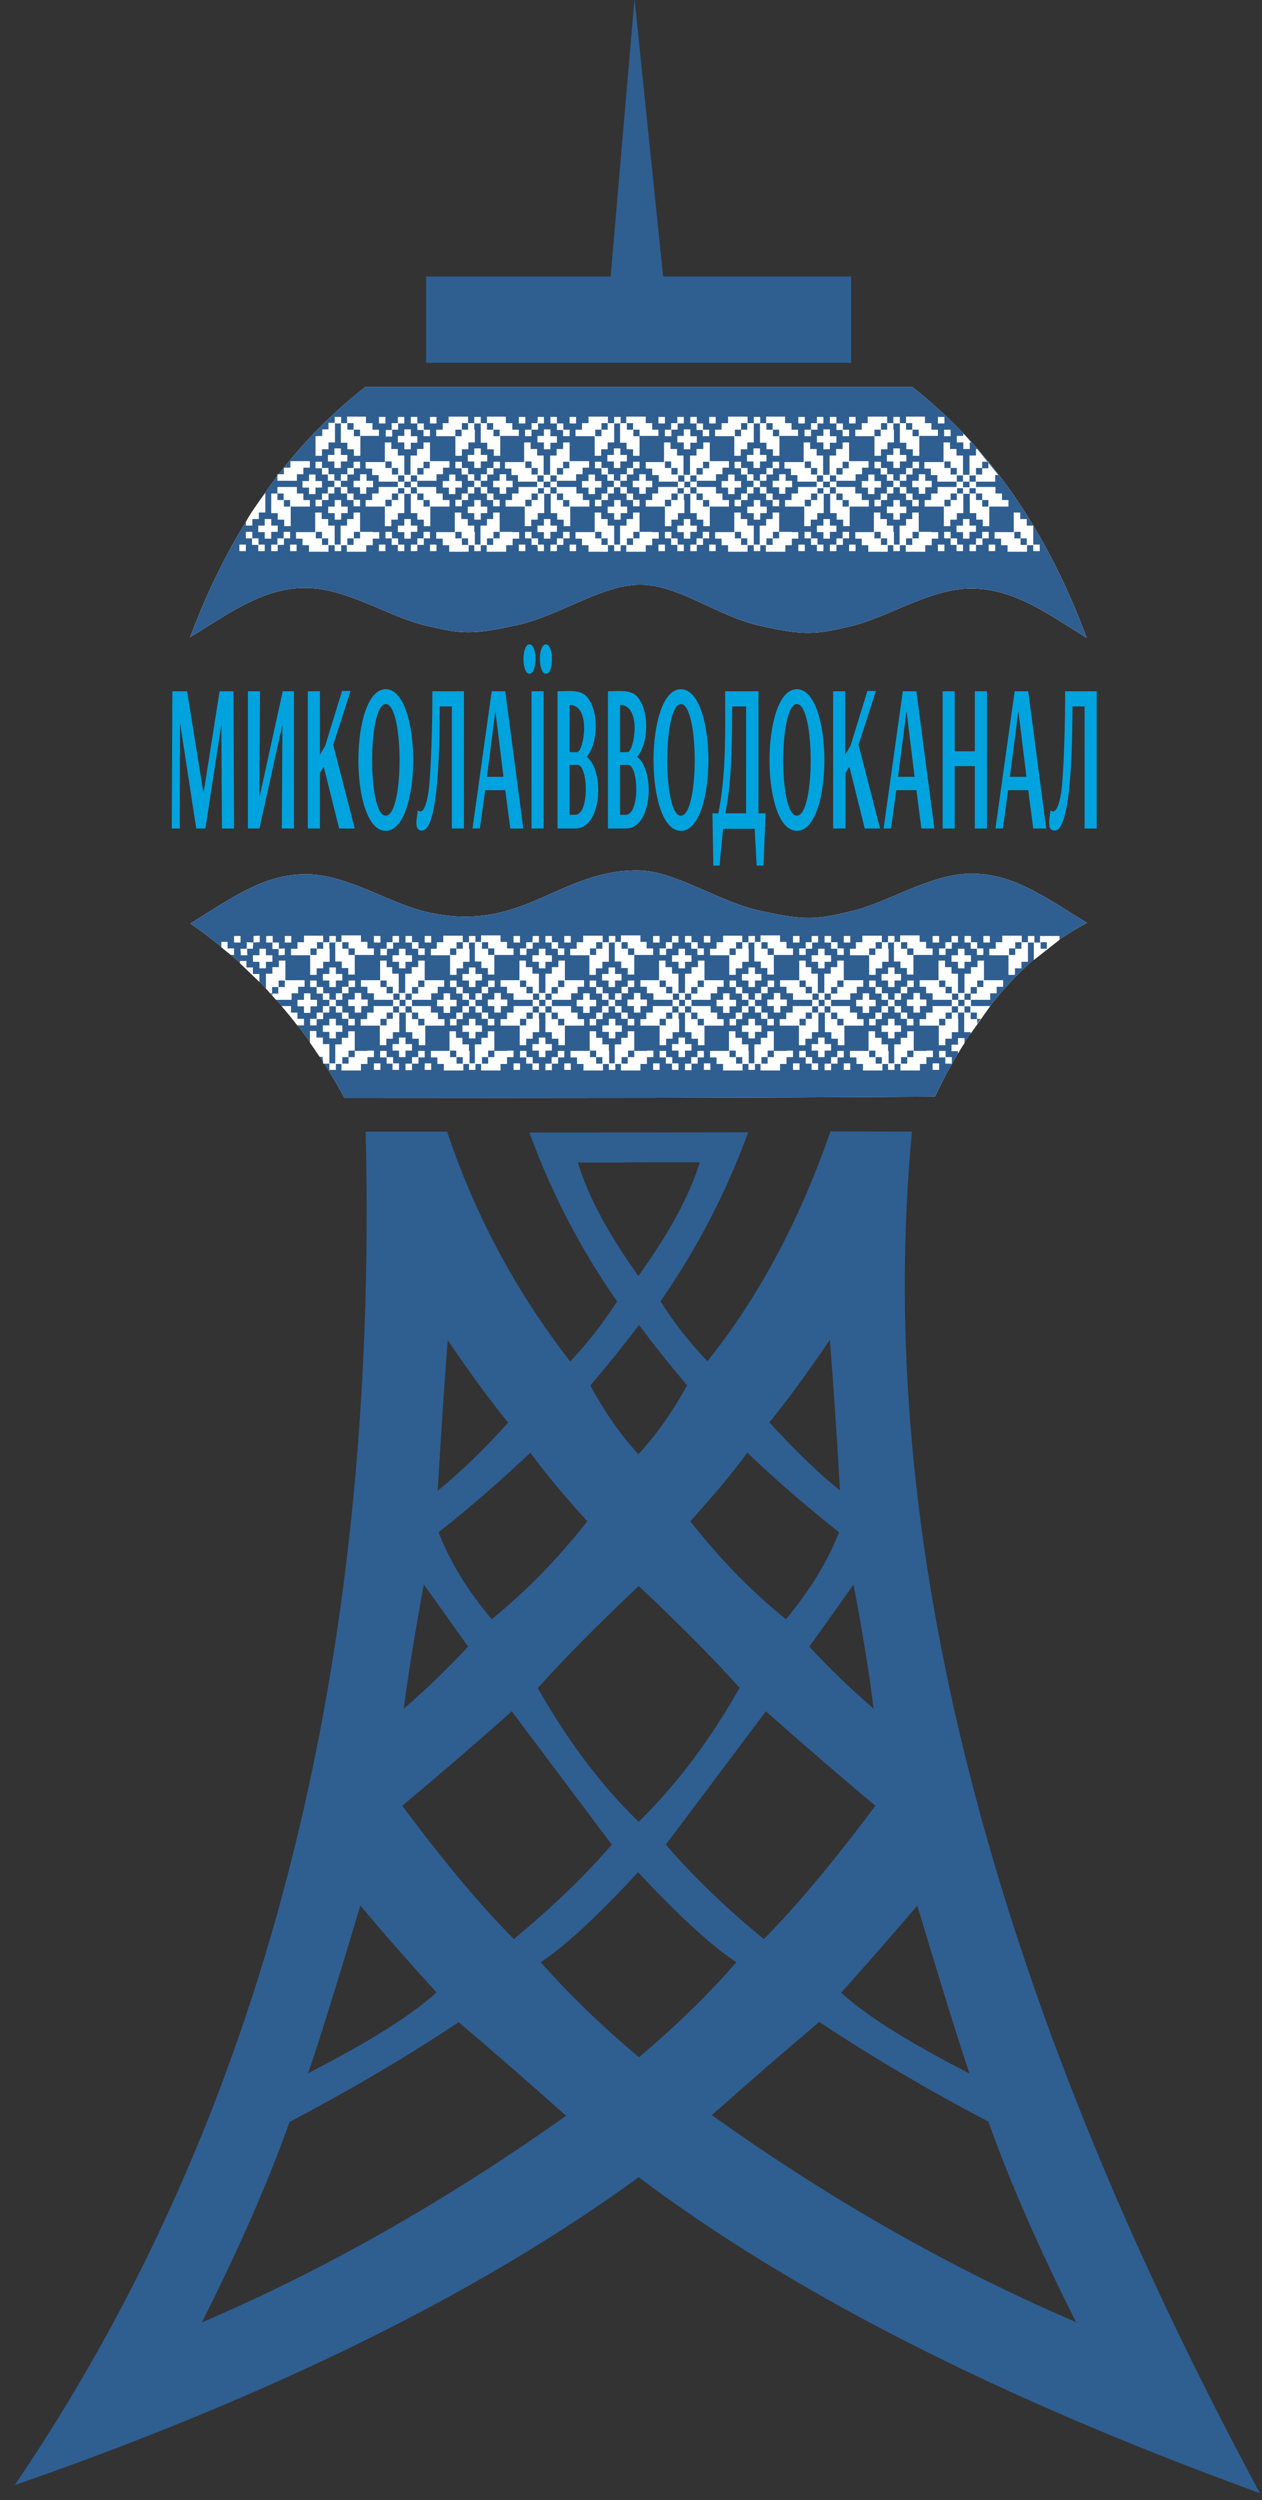 <svg width="51" height="101" viewBox="0 0 51 101" fill="none" xmlns="http://www.w3.org/2000/svg">
<rect x="0" y="0" width="51" height="101" fill="#333333" stroke="none"/>
<g clip-path="url(#clip0)">
<path d="M25.869 23.622C27.432 23.622 28.994 24.905 30.748 25.289C32.501 25.673 32.93 25.649 34.421 25.289C35.912 24.929 37.641 23.753 39.299 23.777C40.993 23.801 42.281 24.761 43.915 25.769C42.305 21.426 39.967 18.067 36.866 15.632H14.766C11.653 18.055 9.303 21.414 7.681 25.745C9.327 24.737 10.603 23.777 12.297 23.753C13.955 23.73 15.672 24.905 17.175 25.265C18.666 25.625 19.083 25.649 20.848 25.265C22.602 24.893 24.307 23.622 25.869 23.622Z" fill="white"/>
<path d="M25.738 35.162C22.506 35.174 21.063 37.766 17.187 36.83C15.708 36.482 13.967 35.294 12.309 35.318C10.615 35.342 9.327 36.302 7.693 37.31C10.329 39.133 12.392 41.52 13.919 44.352C22.661 44.364 30.616 44.352 37.784 44.304C39.394 40.933 41.434 38.593 43.927 37.286C42.281 36.278 41.005 35.318 39.311 35.294C37.653 35.27 35.936 36.446 34.433 36.806C32.942 37.166 32.525 37.19 30.759 36.806C29.006 36.434 27.289 35.162 25.738 35.162Z" fill="white"/>
<path d="M36.854 45.719L33.562 45.707C32.298 49.342 30.64 52.438 28.589 54.993C27.873 54.249 27.241 53.445 26.692 52.569C28.171 50.446 29.352 48.167 30.235 45.743L21.397 45.755C22.279 48.191 23.46 50.458 24.939 52.581C24.378 53.445 23.746 54.261 23.043 55.005C20.86 52.198 19.202 49.102 18.069 45.719H14.777C15.302 67.313 10.687 85.536 0.596 100.4C10.973 96.789 19.381 92.65 25.81 87.96C32.023 92.638 40.384 96.897 50.916 100.724C39.991 80.438 35.303 62.095 36.854 45.719ZM37.069 76.983C37.999 80.09 38.703 82.357 39.18 83.773C36.913 82.597 35.208 81.59 33.991 80.51C35.327 79.01 36.353 77.835 37.069 76.983ZM30.867 78.338C29.316 77.067 28.004 75.795 26.907 74.523L30.95 69.137C32.513 70.516 33.991 71.8 35.375 72.952C33.681 75.219 32.178 77.019 30.867 78.338ZM25.81 73.6C24.307 72.148 22.959 70.349 21.731 68.201C22.816 66.99 24.176 65.622 25.81 64.074C27.444 65.61 28.815 66.99 29.889 68.189C28.672 70.337 27.312 72.136 25.81 73.6ZM35.303 69.029C34.373 68.225 33.502 67.385 32.703 66.522C33.347 65.634 33.944 64.794 34.492 64.014C34.886 66.078 35.148 67.745 35.303 69.029ZM33.538 54.129C33.681 55.989 33.824 58.016 33.944 60.211C33.061 59.504 32.119 58.592 31.093 57.464C31.845 56.54 32.656 55.425 33.538 54.129ZM30.199 58.688C31.463 59.888 32.703 60.955 33.908 61.903C33.443 63.091 32.727 64.254 31.761 65.418C30.378 64.302 29.09 62.983 27.897 61.459C28.815 60.439 29.59 59.528 30.199 58.688ZM23.353 46.967C24.355 46.967 25.356 46.967 26.358 46.955H28.279C27.873 48.299 27.038 49.822 25.798 51.55C24.569 49.834 23.758 48.311 23.353 46.967ZM25.822 53.529C26.358 54.249 27.002 55.065 27.766 55.965C27.169 57.056 26.513 57.98 25.81 58.736V58.76L25.798 58.748C25.094 57.992 24.45 57.068 23.854 55.977C24.629 55.065 25.285 54.249 25.822 53.529ZM23.734 61.459C22.542 62.983 21.254 64.29 19.87 65.418C18.904 64.266 18.177 63.091 17.723 61.903C18.928 60.955 20.168 59.888 21.433 58.688C22.041 59.528 22.816 60.451 23.734 61.459ZM18.093 54.141C18.964 55.437 19.787 56.552 20.538 57.476C19.512 58.604 18.57 59.516 17.688 60.223C17.819 58.028 17.95 56.001 18.093 54.141ZM17.127 64.014C17.688 64.794 18.284 65.634 18.916 66.522C18.117 67.385 17.258 68.225 16.316 69.029C16.483 67.757 16.745 66.09 17.127 64.014ZM20.681 69.137L24.724 74.523C23.627 75.795 22.303 77.067 20.765 78.338C19.453 77.019 17.95 75.231 16.256 72.952C17.64 71.8 19.119 70.528 20.681 69.137ZM14.563 76.983C15.278 77.847 16.304 79.022 17.64 80.498C16.423 81.578 14.718 82.585 12.452 83.761C12.929 82.357 13.632 80.102 14.563 76.983ZM8.158 93.826C9.673 90.815 10.854 88.116 11.7 85.728C14.205 84.409 16.483 83.065 18.534 81.697C19.787 82.753 21.23 84.013 22.876 85.476C18.045 88.907 13.143 91.691 8.158 93.826ZM25.822 83.113C24.295 81.829 22.983 80.558 21.85 79.274C22.78 78.674 24.092 77.463 25.786 75.639C27.491 77.463 28.815 78.662 29.757 79.274C28.66 80.546 27.336 81.829 25.822 83.113ZM33.109 81.685C35.16 83.053 37.438 84.397 39.943 85.716C40.79 88.104 41.97 90.803 43.485 93.814C38.5 91.679 33.586 88.895 28.767 85.452C30.401 84.001 31.857 82.741 33.109 81.685Z" fill="#2F5E91"/>
<path d="M25.738 35.162C22.506 35.174 21.063 37.766 17.187 36.83C15.708 36.482 13.967 35.294 12.309 35.318C10.615 35.342 9.327 36.302 7.693 37.31C10.329 39.133 12.392 41.52 13.919 44.352C22.661 44.364 30.616 44.352 37.784 44.304C39.394 40.933 41.434 38.593 43.927 37.286C42.281 36.278 41.005 35.318 39.311 35.294C37.653 35.27 35.936 36.446 34.433 36.806C32.942 37.166 32.525 37.19 30.759 36.806C29.006 36.434 27.289 35.162 25.738 35.162Z" fill="#2F5E91"/>
<path d="M25.869 23.622C27.432 23.622 28.994 24.905 30.748 25.289C32.501 25.673 32.93 25.649 34.421 25.289C35.912 24.929 37.641 23.753 39.299 23.777C40.993 23.801 42.281 24.761 43.915 25.769C42.305 21.426 39.967 18.067 36.866 15.632H14.766C11.653 18.055 9.303 21.414 7.681 25.745C9.327 24.737 10.603 23.777 12.297 23.753C13.955 23.73 15.672 24.905 17.175 25.265C18.666 25.625 19.083 25.649 20.848 25.265C22.602 24.893 24.307 23.622 25.869 23.622Z" fill="#2F5E91"/>
<path d="M24.677 11.169H17.222V14.66H34.397V11.169H26.799L25.642 -0.048L24.677 11.169Z" fill="#2F5E91"/>
<path d="M42.626 33.555C42.257 33.555 42.447 32.991 42.447 32.739C42.829 33.039 42.925 31.647 42.925 31.647C42.984 30.891 43.044 29.644 43.044 27.928H44.32V33.471H43.831V28.54H43.342C43.33 29.032 43.378 33.555 42.626 33.555ZM40.813 31.383H41.481L41.159 28.768H41.148L40.813 31.383ZM40.229 33.471L41.004 27.928H41.553L42.281 33.471H41.756L41.553 31.923H40.742L40.527 33.471H40.229ZM38.094 33.471V27.928H38.583V30.352H39.394V27.928H39.883V33.471H39.394V30.951H38.583V33.471H38.094ZM36.293 31.383H36.961L36.639 28.768H36.627L36.293 31.383ZM35.709 33.471L36.484 27.928H37.033L37.76 33.471H37.236L37.033 31.923H36.222L36.007 33.471H35.709ZM33.669 33.471V27.928H34.158V30.495L34.373 30.124L35.053 27.916H35.399L34.695 30.088L35.566 33.471H34.946L34.325 30.975L34.17 31.227V33.471H33.669ZM32.202 32.955C32.954 32.955 32.942 28.444 32.202 28.444C31.475 28.456 31.463 32.955 32.202 32.955ZM32.202 33.567C30.724 33.567 30.735 27.844 32.202 27.844C33.681 27.844 33.693 33.567 32.202 33.567ZM30.151 32.859V28.54H29.59C29.578 29.968 29.59 31.443 29.316 32.859H30.151ZM28.791 32.859H29.03C29.352 31.263 29.304 29.548 29.304 27.928H30.652V32.859H30.938L30.855 34.97H30.58L30.497 33.483H29.221L29.078 34.97H28.827L28.791 32.859ZM27.515 32.955C28.267 32.955 28.255 28.444 27.515 28.444C26.788 28.456 26.776 32.955 27.515 32.955ZM27.515 33.567C26.036 33.567 26.048 27.844 27.515 27.844C28.994 27.844 29.006 33.567 27.515 33.567ZM25.285 32.919C25.869 32.919 25.81 30.903 25.38 30.903H25.058V32.919H25.285ZM25.356 30.387C25.631 30.387 25.953 28.48 25.058 28.48V30.387H25.356ZM24.569 27.928C24.939 27.928 25.476 27.844 25.738 28.132C26.251 28.684 26.227 30.004 25.75 30.579C26.478 31.131 26.37 33.471 25.297 33.471H24.569V27.928ZM23.245 32.919C23.83 32.919 23.77 30.903 23.341 30.903H23.019V32.919H23.245ZM23.317 30.387C23.591 30.387 23.913 28.48 23.019 28.48V30.387H23.317ZM22.53 27.928C22.899 27.928 23.436 27.844 23.699 28.132C24.212 28.684 24.188 30.004 23.711 30.579C24.438 31.131 24.331 33.471 23.257 33.471H22.53V27.928ZM22.065 27.22C21.743 27.22 21.731 26.033 22.065 26.033C22.387 26.045 22.387 27.22 22.065 27.22ZM21.397 27.22C21.075 27.22 21.075 26.033 21.397 26.033C21.731 26.045 21.719 27.22 21.397 27.22ZM21.48 33.471V27.928H21.969V33.471H21.48ZM19.679 31.383H20.347L20.025 28.768H20.013L19.679 31.383ZM19.095 33.471L19.87 27.928H20.419L21.146 33.471H20.622L20.419 31.923H19.608L19.393 33.471H19.095ZM17.055 33.555C16.686 33.555 16.877 32.991 16.877 32.739C17.258 33.039 17.354 31.647 17.354 31.647C17.413 30.891 17.473 29.644 17.473 27.928H18.749V33.471H18.26V28.54H17.771C17.759 29.032 17.819 33.555 17.055 33.555ZM15.588 32.955C16.34 32.955 16.328 28.444 15.588 28.444C14.861 28.456 14.849 32.955 15.588 32.955ZM15.588 33.567C14.11 33.567 14.121 27.844 15.588 27.844C17.067 27.844 17.067 33.567 15.588 33.567ZM12.44 33.471V27.928H12.929V30.495L13.143 30.124L13.823 27.916H14.169L13.466 30.088L14.336 33.471H13.704L13.084 30.975L12.929 31.227V33.471H12.44ZM10.019 33.471V27.928H10.508L10.484 32.163H10.496L11.426 27.928H11.879V33.471H11.39L11.414 29.272L10.484 33.471H10.019ZM6.942 33.471L6.965 27.928H7.562L8.218 32.019H8.23L8.874 27.928H9.434L9.458 33.471H8.969L8.945 29.272L8.301 33.471H7.931L7.287 29.272H7.275L7.264 33.471H6.942Z" fill="#00A3DE"/>
<path d="M11.211 22.014H11.474V21.75H11.211V22.014ZM10.186 21.75V22.014H10.448V21.75H10.186ZM11.724 21.486H11.462V21.75H11.724V21.486ZM9.935 21.486V21.75H10.197V21.486H9.935ZM10.961 21.75V21.486H11.223V21.234H10.961V20.97H10.698V21.234H10.436V21.498H10.698V21.762H10.961V21.75ZM11.724 22.266H11.986V22.002H11.724V22.266ZM9.673 22.266H9.935V22.002H9.673V22.266ZM13.525 22.266H13.787V22.002H13.525V22.266ZM13.263 22.014H13.012V21.75H13.263V22.014ZM13.012 21.75H12.762V21.486H13.012V21.75ZM13.525 21.486V21.234H13.263V20.97H13V20.706H12.738V20.97V21.234V21.498H12.487H12.225H11.963V21.762H12.225V22.026H12.487V22.29H12.75H13.012H13.275V22.026H13.525V21.762V21.486ZM14.551 21.75H14.3V21.486H14.551V21.75ZM14.288 22.014H14.038V21.75H14.288V22.014ZM15.064 21.486H14.801H14.551V21.234V20.97V20.706H14.288V20.97H14.026V21.234H13.764V21.498V21.762V22.026H14.014V22.29H14.277H14.539H14.801V22.026H15.064V21.762H15.326V21.498H15.064V21.486ZM10.448 22.266H10.698V22.026V22.002H10.436V22.266H10.448ZM10.961 22.026V22.266H11.223V22.002H10.961V22.026ZM16.865 22.014H17.127V21.75H16.865V22.014ZM15.827 21.75V22.014H16.089V21.75H15.827ZM17.377 21.486H17.115V21.75H17.377V21.486ZM15.576 21.486V21.75H15.839V21.486H15.576ZM16.602 21.75V21.486H16.865V21.234H16.602V20.97H16.34V21.234H16.077V21.498H16.34V21.762H16.602V21.75ZM17.377 22.266H17.64V22.002H17.377V22.266ZM15.314 22.266H15.576V22.002H15.314V22.266ZM19.166 22.266H19.429V22.002H19.166V22.266ZM18.916 22.014H18.666V21.75H18.916V22.014ZM18.654 21.75H18.403V21.486H18.654V21.75ZM19.166 21.486V21.234H18.904V20.97H18.642V20.706H18.379V20.97V21.234V21.498H18.129H17.89H17.628V21.762H17.89V22.026H18.153V22.29H18.415H18.677H18.94V22.026H19.19V21.762V21.486H19.166ZM20.192 21.75H19.942V21.486H20.192V21.75ZM19.942 22.014H19.679V21.75H19.93V22.014H19.942ZM20.705 21.486H20.443H20.192V21.234V20.97V20.706H19.93V20.97H19.679V21.234H19.417V21.498V21.762V22.026H19.667V22.29H19.93H20.192H20.454V22.026H20.717V21.762H20.979V21.498H20.705V21.486ZM16.089 22.266H16.34V22.026V22.002H16.077V22.266H16.089ZM16.602 22.026V22.266H16.865V22.002H16.602V22.026ZM22.506 22.014H22.768V21.75H22.506V22.014ZM21.48 21.75V22.014H21.743V21.75H21.48ZM23.019 21.486H22.756V21.75H23.019V21.486ZM21.218 21.486V21.75H21.48V21.486H21.218ZM22.244 21.75V21.486H22.506V21.234H22.244V20.97H21.981V21.234H21.719V21.498H21.981V21.762H22.244V21.75ZM23.019 22.266H23.281V22.002H23.019V22.266ZM20.967 22.266H21.23V22.002H20.967V22.266ZM24.82 22.266H25.082V22.002H24.82V22.266ZM24.557 22.014H24.307V21.75H24.557V22.014ZM24.307 21.75H24.056V21.486H24.307V21.75ZM24.82 21.486V21.234H24.557V20.97H24.295V20.706H24.032V20.97V21.234V21.498H23.782H23.52H23.257V21.762H23.52V22.026H23.782V22.29H24.044H24.307H24.569V22.026H24.82V21.762V21.486ZM25.845 21.75H25.595V21.486H25.845V21.75ZM25.583 22.014H25.333V21.75H25.583V22.014ZM26.358 21.486H26.096H25.845V21.234V20.97V20.706H25.583V20.97H25.321V21.234H25.058V21.498V21.762V22.026H25.309V22.29H25.571H25.834H26.096V22.026H26.358V21.762H26.621V21.498H26.358V21.486ZM21.731 22.266H21.981V22.026V22.002H21.719L21.731 22.266ZM22.244 22.026V22.266H22.506V22.002H22.244V22.026ZM28.147 22.014H28.41V21.75H28.147V22.014ZM27.122 21.75V22.014H27.384V21.75H27.122ZM28.66 21.486H28.398V21.75H28.66V21.486ZM26.871 21.486V21.75H27.134V21.486H26.871ZM27.897 21.75V21.486H28.159V21.234H27.897V20.97H27.634V21.234H27.372V21.498H27.634V21.762H27.897V21.75ZM28.66 22.266H28.922V22.002H28.66V22.266ZM26.609 22.266H26.871V22.002H26.609V22.266ZM30.461 22.266H30.724V22.002H30.461V22.266ZM30.199 22.014H29.948V21.75H30.199V22.014ZM29.948 21.75H29.698V21.486H29.948V21.75ZM30.461 21.486V21.234H30.199V20.97H29.936V20.706H29.674V20.97V21.234V21.498H29.423H29.161H28.899V21.762H29.161V22.026H29.423V22.29H29.686H29.948H30.211V22.026H30.461V21.762V21.486ZM31.487 21.75H31.236V21.486H31.487V21.75ZM31.224 22.014H30.974V21.75H31.224V22.014ZM32 21.486H31.737H31.487V21.234V20.97V20.706H31.224V20.97H30.962V21.234H30.7V21.498V21.762V22.026H30.95V22.29H31.212H31.475H31.737V22.026H32V21.762H32.262V21.498H32V21.486ZM27.384 22.266H27.634V22.026V22.002H27.372V22.266H27.384ZM27.897 22.026V22.266H28.159V22.002H27.897V22.026ZM33.801 22.014H34.063V21.75H33.801V22.014ZM32.775 21.75V22.014H33.037V21.75H32.775ZM34.313 21.486H34.051V21.75H34.313V21.486ZM32.513 21.486V21.75H32.775V21.486H32.513ZM33.538 21.75V21.486H33.801V21.234H33.538V20.97H33.276V21.234H33.013V21.498H33.276V21.762H33.538V21.75ZM34.313 22.266H34.576V22.002H34.313V22.266ZM32.262 22.266H32.524V22.002H32.262V22.266ZM36.102 22.266H36.365V22.002H36.102V22.266ZM35.852 22.014H35.602V21.75H35.852V22.014ZM35.59 21.75H35.339V21.486H35.59V21.75ZM36.102 21.486V21.234H35.84V20.97H35.578V20.706H35.315V20.97V21.234V21.498H35.065H34.826H34.564V21.762H34.826V22.026H35.089V22.29H35.351H35.613H35.876V22.026H36.126V21.762V21.486H36.102ZM37.128 21.75H36.878V21.486H37.128V21.75ZM36.878 22.014H36.615V21.75H36.866V22.014H36.878ZM37.641 21.486H37.379H37.128V21.234V20.97V20.706H36.866V20.97H36.615V21.234H36.353V21.498V21.762V22.026H36.603V22.29H36.866H37.128H37.391V22.026H37.653V21.762H37.915V21.498H37.641V21.486ZM33.025 22.266H33.276V22.026V22.002H33.013V22.266H33.025ZM33.538 22.026V22.266H33.801V22.002H33.538V22.026ZM39.442 22.014H39.704V21.75H39.442V22.014ZM38.416 21.75V22.014H38.679V21.75H38.416ZM39.955 21.486H39.692V21.75H39.955V21.486ZM38.154 21.486V21.75H38.416V21.486H38.154ZM39.179 21.75V21.486H39.442V21.234H39.179V20.97H38.917V21.234H38.655V21.498H38.917V21.762H39.179V21.75ZM39.955 22.266H40.217V22.002H39.955V22.266ZM37.903 22.266H38.166V22.002H37.903V22.266ZM41.756 22.266H42.018V22.002H41.756V22.266ZM41.493 22.014H41.243V21.75H41.493V22.014ZM41.243 21.75H40.992V21.486H41.243V21.75ZM41.756 21.486V21.234H41.493V20.97H41.231V20.706H40.968V20.97V21.234V21.498H40.718H40.456H40.193V21.762H40.456V22.026H40.718V22.29H40.98H41.243H41.505V22.026H41.756V21.762V21.486ZM38.667 22.266H38.917V22.026V22.002H38.655V22.266H38.667ZM39.179 22.026V22.266H39.442V22.002H39.179V22.026ZM9.935 21.09V21.234H10.197V20.97H10.46V20.706H10.722V20.442V20.178V19.914C10.4 20.358 10.138 20.706 9.935 21.09ZM11.211 19.938H11.462V20.202H11.211V19.938ZM11.474 20.202H11.724V20.466H11.474V20.202ZM11.211 19.938H10.961V20.202V20.466V20.73H11.223V20.994H11.486V21.258H11.748V20.994V20.73V20.466H11.998H12.261H12.523V20.202H12.261V19.938H11.998V19.674H11.736H11.474H11.211V19.938ZM11.211 19.423H11.474H11.736H11.998V19.159H12.261V18.895H12.523V18.631H12.261H11.998H11.736V18.895H11.474V19.159H11.211V19.423ZM14.288 20.202H14.026V19.938H14.288V20.202ZM13.012 20.202V19.938H13.275V20.202H13.012ZM14.551 20.454H14.288V20.19H14.551V20.454ZM12.75 20.454V20.19H13.012V20.454H12.75ZM13.525 20.202H13.787V20.466H14.05V20.73H13.787V20.994H13.525V20.73H13.263V20.466H13.525V20.202ZM13.775 18.907H13.513V18.643H13.251V18.379H13.513V18.115H13.775V18.379H14.038V18.643H13.775V18.907ZM14.801 19.686V19.95H14.551V19.686H14.288V19.423H14.551V19.159H14.813V19.423H15.076V19.686H14.801ZM12.75 19.171V19.435H13.012V19.698H12.75V19.962H12.487V19.698H12.225V19.435H12.487V19.171H12.75ZM13.012 18.907H13.275V19.171H13.012V18.907ZM13.775 19.423V19.674H14.038V19.938H13.775V19.686H13.513V19.938H13.251V19.674H13.513V19.423H13.251V19.159H13.513V19.411L13.775 19.423V19.159H14.038V19.423H13.775ZM14.038 19.171V18.907H14.3V19.171H14.038ZM12.75 18.655H13.012V18.919H12.75V18.655ZM14.288 18.655H14.551V18.919H14.288V18.655ZM16.602 19.686V19.95H16.34V19.686H16.602ZM16.089 20.202H15.839V19.938H16.089V20.202ZM15.827 20.454H15.576V20.19H15.827V20.454ZM16.34 20.202V19.938H16.089V19.674H15.827H15.565H15.302V19.938H15.04V20.202H14.777V20.466H15.04H15.302H15.553V20.73V20.994V21.258H15.815V20.994H16.077V20.73H16.34V20.466V20.202ZM16.865 19.938H17.115V20.202H16.865V19.938ZM17.115 20.202H17.366V20.466H17.115V20.202ZM16.853 19.938H16.602V20.202V20.466V20.73H16.865V20.994H17.127V21.258H17.389V20.994V20.73V20.466H17.64H17.902H18.165V20.202H17.89V19.938H17.628V19.674H17.366H17.103H16.841L16.853 19.938ZM16.865 18.907H17.115V19.171H16.865V18.907ZM17.115 18.655H17.366V18.919H17.115V18.655ZM16.089 19.171H15.839V18.907H16.089V19.171ZM15.827 18.907H15.576V18.643H15.827V18.907ZM16.602 19.423V19.686H16.865V19.423H17.115H17.377H17.64V19.159H17.902V18.895H18.165V18.631H17.89H17.628H17.377V18.367V18.103V17.875H17.115V18.139H16.853V18.403H16.59V18.667V18.931V19.183H16.34V18.931V18.667V18.403H16.077V18.139H15.815V17.875H15.553V18.139V18.403V18.667H15.302H15.04H14.777V18.931H15.04V19.195H15.302V19.459H15.565H15.827H16.077V19.723H16.34V19.459H16.089V19.207H16.34V19.459H16.602V19.207H16.853V19.459H16.602V19.423ZM19.942 20.202H19.679V19.938H19.942V20.202ZM18.654 20.202V19.938H18.916V20.202H18.654ZM20.192 20.454H19.93V20.19H20.192V20.454ZM18.403 20.454V20.19H18.666V20.454H18.403ZM19.166 20.202H19.429V20.466H19.691V20.73H19.429V20.994H19.166V20.73H18.904V20.466H19.166V20.202ZM19.429 18.907H19.166V18.643H18.904V18.379H19.166V18.115H19.429V18.379H19.691V18.643H19.429V18.907ZM20.454 19.686V19.95H20.192V19.686H19.93V19.423H20.192V19.159H20.454V19.423H20.717V19.686H20.454ZM18.403 19.171V19.435H18.666V19.698H18.403V19.962H18.141V19.698H17.89V19.435H18.153V19.171H18.403ZM18.654 18.907H18.916V19.171H18.654V18.907ZM19.429 19.423V19.674H19.691V19.938H19.429V19.686H19.166V19.938H18.904V19.674H19.166V19.423H18.904V19.159H19.166V19.411L19.429 19.423V19.159H19.691V19.423H19.429ZM19.679 19.171V18.907H19.942V19.171H19.679ZM18.403 18.655H18.666V18.919H18.403V18.655ZM19.942 18.655H20.204V18.919H19.942V18.655ZM22.244 19.686V19.95H21.981V19.686H22.244ZM21.731 20.202H21.48V19.938H21.731V20.202ZM21.48 20.454H21.23V20.19H21.48V20.454ZM21.993 20.202V19.938H21.743V19.674H21.48H21.218H20.955V19.938H20.693V20.202H20.431V20.466H20.693H20.955H21.206V20.73V20.994V21.258H21.468V20.994H21.731V20.73H21.993V20.466V20.202ZM22.506 19.938H22.756V20.202H22.506V19.938ZM22.756 20.202H23.007V20.466H22.756V20.202ZM22.506 19.938H22.256V20.202V20.466V20.73H22.518V20.994H22.78V21.258H23.043V20.994V20.73V20.466H23.293H23.555H23.818V20.202H23.555V19.938H23.293V19.674H23.019H22.756H22.494V19.938H22.506ZM22.506 18.907H22.756V19.171H22.506V18.907ZM22.756 18.655H23.007V18.919H22.756V18.655ZM21.731 19.171H21.48V18.907H21.731V19.171ZM21.48 18.907H21.23V18.643H21.48V18.907ZM22.244 19.423V19.686H22.506V19.423H22.756H23.019H23.281V19.159H23.544V18.895H23.806V18.631H23.544H23.281H23.019V18.367V18.103V17.875H22.756V18.139H22.494V18.403H22.232V18.667V18.931V19.183H21.969V18.931V18.667V18.403H21.707V18.139H21.444V17.875H21.182V18.139V18.403V18.667H20.932H20.669H20.407V18.931H20.669V19.195H20.932V19.459H21.194H21.456H21.707V19.723H21.969V19.459H21.719V19.207H21.969V19.459H22.244V19.207H22.494V19.459H22.244V19.423ZM25.583 20.202H25.321V19.938H25.583V20.202ZM24.307 20.202V19.938H24.569V20.202H24.307ZM25.845 20.454H25.583V20.19H25.845V20.454ZM24.044 20.454V20.19H24.307V20.454H24.044ZM24.82 20.202H25.082V20.466H25.345V20.73H25.082V20.994H24.82V20.73H24.557V20.466H24.82V20.202ZM25.07 18.907H24.808V18.643H24.545V18.379H24.808V18.115H25.07V18.379H25.333V18.643H25.07V18.907ZM26.096 19.686V19.95H25.834V19.686H25.571V19.423H25.834V19.159H26.096V19.423H26.358V19.686H26.096ZM24.044 19.171V19.435H24.307V19.698H24.044V19.962H23.782V19.698H23.52V19.435H23.782V19.171H24.044ZM24.307 18.907H24.569V19.171H24.307V18.907ZM25.07 19.423V19.674H25.333V19.938H25.07V19.686H24.808V19.938H24.545V19.674H24.808V19.423H24.545V19.159H24.808V19.411L25.07 19.423V19.159H25.333V19.423H25.07ZM25.333 19.171V18.907H25.595V19.171H25.333ZM24.044 18.655H24.307V18.919H24.044V18.655ZM25.583 18.655H25.845V18.919H25.583V18.655ZM27.897 19.686V19.95H27.634V19.686H27.897ZM27.384 20.202H27.134V19.938H27.384V20.202ZM27.122 20.454H26.871V20.19H27.122V20.454ZM27.634 20.202V19.938H27.384V19.674H27.122H26.859H26.597V19.938H26.358V20.202H26.096V20.466H26.358H26.621H26.871V20.73V20.994V21.258H27.134V20.994H27.396V20.73H27.658V20.466V20.202H27.634ZM28.147 19.938H28.398V20.202H28.147V19.938ZM28.41 20.202H28.66V20.466H28.41V20.202ZM28.147 19.938H27.897V20.202V20.466V20.73H28.159V20.994H28.422V21.258H28.684V20.994V20.73V20.466H28.934H29.197H29.459V20.202H29.197V19.938H28.934V19.674H28.672H28.41H28.147V19.938ZM28.147 18.907H28.398V19.171H28.147V18.907ZM28.41 18.655H28.66V18.919H28.41V18.655ZM27.384 19.171H27.134V18.907H27.384V19.171ZM27.122 18.907H26.871V18.643H27.122V18.907ZM27.897 19.423V19.686H28.159V19.423H28.41H28.672H28.934V19.159H29.197V18.895H29.459V18.631H29.197H28.934H28.684V18.367V18.103V17.875H28.422V18.139H28.147V18.403H27.885V18.667V18.931V19.183H27.622V18.931V18.667V18.403H27.36V18.139H27.098V17.875H26.835V18.139V18.403V18.667H26.585H26.358H26.096V18.931H26.358V19.195H26.621V19.459H26.883H27.145H27.396V19.723H27.658V19.459H27.408V19.207H27.658V19.459H27.897V19.207H28.147V19.459H27.897V19.423ZM31.224 20.202H30.962V19.938H31.224V20.202ZM29.948 20.202V19.938H30.211V20.202H29.948ZM31.487 20.454H31.224V20.19H31.487V20.454ZM29.686 20.454V20.19H29.948V20.454H29.686ZM30.461 20.202H30.724V20.466H30.986V20.73H30.724V20.994H30.461V20.73H30.199V20.466H30.461V20.202ZM30.712 18.907H30.449V18.643H30.187V18.379H30.449V18.115H30.712V18.379H30.974V18.643H30.712V18.907ZM31.737 19.686V19.95H31.487V19.686H31.224V19.423H31.487V19.159H31.749V19.423H32.011V19.686H31.737ZM29.686 19.171V19.435H29.948V19.698H29.686V19.962H29.423V19.698H29.161V19.435H29.423V19.171H29.686ZM29.948 18.907H30.211V19.171H29.948V18.907ZM30.712 19.423V19.674H30.974V19.938H30.712V19.686H30.449V19.938H30.187V19.674H30.449V19.423H30.187V19.159H30.449V19.411L30.712 19.423V19.159H30.974V19.423H30.712ZM30.974 19.171V18.907H31.236V19.171H30.974ZM29.686 18.655H29.948V18.919H29.686V18.655ZM31.224 18.655H31.487V18.919H31.224V18.655ZM33.538 19.686V19.95H33.276V19.686H33.538ZM33.025 20.202H32.775V19.938H33.025V20.202ZM32.775 20.454H32.524V20.19H32.775V20.454ZM33.288 20.202V19.938H33.037V19.674H32.775H32.513H32.25V19.938H31.988V20.202H31.725V20.466H31.988H32.25H32.501V20.73V20.994V21.258H32.763V20.994H33.025V20.73H33.288V20.466V20.202ZM33.801 19.938H34.051V20.202H33.801V19.938ZM34.051 20.202H34.301V20.466H34.051V20.202ZM33.801 19.938H33.55V20.202V20.466V20.73H33.812V20.994H34.075V21.258H34.337V20.994V20.73V20.466H34.588H34.85H35.112V20.202H34.826V19.938H34.564V19.674H34.301H34.039H33.777V19.938H33.801ZM33.801 18.907H34.051V19.171H33.801V18.907ZM34.051 18.655H34.301V18.919H34.051V18.655ZM33.025 19.171H32.775V18.907H33.025V19.171ZM32.775 18.907H32.524V18.643H32.775V18.907ZM33.538 19.423V19.686H33.801V19.423H34.051H34.313H34.576V19.159H34.838V18.895H35.101V18.631H34.826H34.564H34.313V18.367V18.103V17.875H34.051V18.139H33.789V18.403H33.526V18.667V18.931V19.183H33.264V18.931V18.667V18.403H33.002V18.139H32.739V17.875H32.477V18.139V18.403V18.667H32.226H31.964H31.701V18.931H31.964V19.195H32.226V19.459H32.489H32.751H33.002V19.723H33.264V19.459H33.013V19.207H33.264V19.459H33.538V19.207H33.789V19.459H33.538V19.423ZM36.878 20.202H36.615V19.938H36.878V20.202ZM35.59 20.202V19.938H35.852V20.202H35.59ZM37.128 20.454H36.866V20.19H37.128V20.454ZM35.339 20.454V20.19H35.602V20.454H35.339ZM36.102 20.202H36.365V20.466H36.627V20.73H36.365V20.994H36.102V20.73H35.84V20.466H36.102V20.202ZM36.365 18.907H36.102V18.643H35.84V18.379H36.102V18.115H36.365V18.379H36.627V18.643H36.365V18.907ZM37.391 19.686V19.95H37.128V19.686H36.866V19.423H37.128V19.159H37.391V19.423H37.653V19.686H37.391ZM35.339 19.171V19.435H35.602V19.698H35.339V19.962H35.077V19.698H34.826V19.435H35.089V19.171H35.339ZM35.59 18.907H35.852V19.171H35.59V18.907ZM36.365 19.423V19.674H36.627V19.938H36.365V19.686H36.102V19.938H35.84V19.674H36.102V19.423H35.84V19.159H36.102V19.411L36.365 19.423V19.159H36.627V19.423H36.365ZM36.615 19.171V18.907H36.878V19.171H36.615ZM35.339 18.655H35.602V18.919H35.339V18.655ZM36.878 18.655H37.14V18.919H36.878V18.655ZM39.179 19.686V19.95H38.917V19.686H39.179ZM38.667 20.202H38.416V19.938H38.667V20.202ZM38.416 20.454H38.166V20.19H38.416V20.454ZM38.929 20.202V19.938H38.679V19.674H38.416H38.154H37.891V19.938H37.629V20.202H37.367V20.466H37.629H37.891H38.142V20.73V20.994V21.258H38.404V20.994H38.667V20.73H38.929V20.466V20.202ZM39.442 19.938H39.692V20.202H39.442V19.938ZM39.692 20.202H39.943V20.466H39.692V20.202ZM39.442 19.938H39.191V20.202V20.466V20.73H39.454V20.994H39.716V21.258H39.979V20.994V20.73V20.466H40.229H40.492H40.754V20.202H40.492V19.938H40.229V19.674H39.955H39.692H39.43V19.938H39.442ZM39.442 18.907H39.692V19.171H39.442V18.907ZM39.692 18.655H39.943V18.919H39.692V18.655ZM38.667 19.171H38.416V18.907H38.667V19.171ZM38.416 18.907H38.166V18.643H38.416V18.907ZM39.49 18.139H39.442V18.403H39.179V18.667V18.931V19.183H38.917V18.931V18.667V18.403H38.655V18.139H38.392V17.875H38.13V18.139V18.403V18.667H37.88H37.617H37.355V18.931H37.617V19.195H37.88V19.459H38.142H38.404H38.655V19.723H38.917V19.459H38.667V19.207H38.917V19.459H39.179V19.207H39.43V19.459H39.179V19.723H39.442V19.459H39.692H39.955H40.217V19.195H40.348L39.49 18.139ZM13.525 16.843H13.787V17.107H13.525V16.843ZM12.75 17.623V17.887V18.151V18.415H13.012V18.151H13.275V17.875H13.537V17.611V17.347V17.083H13.275V17.347H13.024V17.611L12.75 17.623ZM14.551 17.623H14.3V17.359H14.551V17.623ZM14.288 17.359H14.038V17.095H14.288V17.359ZM15.314 17.623V17.359H15.052V17.095H14.789V16.831H14.551H14.288H14.026V17.095H13.775V17.359V17.623V17.887H14.038V18.151H14.3V18.415H14.563V18.151V17.875V17.611H14.813H15.076H15.314V17.623ZM16.865 17.107H17.127V17.371H16.865V17.107ZM15.827 17.359V17.095H16.089V17.359H15.827ZM17.377 17.623H17.115V17.359H17.377V17.623ZM15.588 17.635V17.371H15.851V17.635H15.588ZM16.602 17.359V17.623H16.865V17.887H16.602V18.151H16.34V17.875H16.077V17.611H16.34V17.347H16.602V17.359ZM17.377 16.843H17.64V17.107H17.377V16.843ZM15.314 16.843H15.576V17.107H15.314V16.843ZM19.166 16.843H19.429V17.107H19.166V16.843ZM18.916 17.359H18.666V17.095H18.916V17.359ZM18.654 17.623H18.403V17.359H18.654V17.623ZM19.166 17.359V17.095H18.916V16.831H18.654H18.391H18.129V17.095H17.89V17.359H17.628V17.623H17.89H18.153H18.403V17.887V18.151V18.415H18.666V18.151H18.928V17.875H19.19V17.611V17.359H19.166ZM20.192 17.623H19.942V17.359H20.192V17.623ZM19.942 17.359H19.679V17.095H19.93V17.359H19.942ZM20.967 17.623V17.359H20.705V17.095H20.443V16.831H20.18H19.918H19.679V17.095H19.429V17.359V17.623V17.887H19.691V18.151H19.954V18.415H20.216V18.151V17.875V17.611H20.466H20.729H20.967V17.623ZM16.089 16.843H16.34V17.083V17.107H16.077V16.843H16.089ZM16.602 17.083V16.843H16.865V17.107H16.602V17.083ZM22.506 17.107H22.768V17.371H22.506V17.107ZM21.48 17.359V17.095H21.743V17.359H21.48ZM23.019 17.623H22.756V17.359H23.019V17.623ZM21.218 17.623V17.359H21.48V17.623H21.218ZM22.244 17.359V17.623H22.506V17.887H22.244V18.151H21.981V17.875H21.719V17.611H21.981V17.347H22.244V17.359ZM23.019 16.843H23.281V17.107H23.019V16.843ZM20.967 16.843H21.23V17.107H20.967V16.843ZM24.82 16.843H25.082V17.107H24.82V16.843ZM24.557 17.359H24.307V17.095H24.557V17.359ZM24.307 17.623H24.056V17.359H24.307V17.623ZM24.82 17.359V17.095H24.569V16.831H24.307H24.044H23.782V17.095H23.52V17.359H23.257V17.623H23.52H23.782H24.032V17.887V18.151V18.415H24.295V18.151H24.557V17.875H24.82V17.611V17.359ZM25.845 17.623H25.595V17.359H25.845V17.623ZM25.583 17.359H25.333V17.095H25.583V17.359ZM26.609 17.623V17.359H26.358V17.095H26.096V16.831H25.834H25.571H25.309V17.095H25.058V17.359V17.623V17.887H25.321V18.151H25.583V18.415H25.845V18.151V17.875V17.611H26.096H26.358H26.609V17.623ZM21.731 16.843H21.981V17.083V17.107H21.719L21.731 16.843ZM22.244 17.083V16.843H22.506V17.107H22.244V17.083ZM28.147 17.107H28.41V17.371H28.147V17.107ZM27.122 17.359V17.095H27.384V17.359H27.122ZM28.66 17.623H28.398V17.359H28.66V17.623ZM26.871 17.623V17.359H27.134V17.623H26.871ZM27.897 17.359V17.623H28.159V17.887H27.897V18.151H27.634V17.875H27.372V17.611H27.634V17.347H27.897V17.359ZM28.66 16.843H28.922V17.107H28.66V16.843ZM26.609 16.843H26.871V17.107H26.609V16.843ZM30.461 16.843H30.724V17.107H30.461V16.843ZM30.199 17.359H29.948V17.095H30.199V17.359ZM29.948 17.623H29.698V17.359H29.948V17.623ZM30.461 17.359V17.095H30.211V16.831H29.948H29.686H29.423V17.095H29.161V17.359H28.899V17.623H29.161H29.423H29.674V17.887V18.151V18.415H29.936V18.151H30.199V17.875H30.461V17.611V17.359ZM31.487 17.623H31.236V17.359H31.487V17.623ZM31.224 17.359H30.974V17.095H31.224V17.359ZM32.25 17.623V17.359H31.988V17.095H31.725V16.831H31.487H31.224H30.962V17.095H30.712V17.359V17.623V17.887H30.974V18.151H31.236V18.415H31.499V18.151V17.875V17.611H31.749H32.011H32.25V17.623ZM27.384 16.843H27.634V17.083V17.107H27.372V16.843H27.384ZM27.897 17.083V16.843H28.159V17.107H27.897V17.083ZM33.801 17.107H34.063V17.371H33.801V17.107ZM32.775 17.359V17.095H33.037V17.359H32.775ZM34.313 17.623H34.051V17.359H34.313V17.623ZM32.513 17.623V17.359H32.775V17.623H32.513ZM33.538 17.359V17.623H33.801V17.887H33.538V18.151H33.276V17.875H33.013V17.611H33.276V17.347H33.538V17.359ZM34.313 16.843H34.576V17.107H34.313V16.843ZM32.262 16.843H32.524V17.107H32.262V16.843ZM36.102 16.843H36.365V17.107H36.102V16.843ZM35.852 17.359H35.602V17.095H35.852V17.359ZM35.59 17.623H35.339V17.359H35.59V17.623ZM36.102 17.359V17.095H35.852V16.831H35.59H35.327H35.065V17.095H34.826V17.359H34.564V17.623H34.826H35.089H35.339V17.887V18.151V18.415H35.602V18.151H35.864V17.875H36.126V17.611V17.359H36.102ZM37.128 17.623H36.878V17.359H37.128V17.623ZM36.878 17.359H36.615V17.095H36.866V17.359H36.878ZM37.903 17.623V17.359H37.641V17.095H37.379V16.831H37.116H36.854H36.615V17.095H36.365V17.359V17.623V17.887H36.627V18.151H36.89V18.415H37.152V18.151V17.875V17.611H37.402H37.665H37.903V17.623ZM33.025 16.843H33.276V17.083V17.107H33.013V16.843H33.025ZM33.538 17.083V16.843H33.801V17.107H33.538V17.083ZM38.154 17.623V17.359H38.416V17.623H38.154ZM39.251 17.875H39.191V18.139H38.929V17.875H38.667V17.611H38.929V17.515C39.06 17.647 39.168 17.779 39.251 17.875ZM37.903 16.843H38.166V17.107H37.903V16.843Z" fill="#FEFEFE"/>
<path d="M13.31 43.224H13.573V42.96H13.31V43.224ZM13.06 42.972H13.31V42.708V42.444V42.18H13.048V41.916H12.786V41.653H12.523V41.916V42.12C12.666 42.324 12.797 42.516 12.917 42.696H13.036L13.06 42.972ZM14.336 42.708H14.086V42.444H14.336V42.708ZM14.086 42.972H13.835V42.708H14.086V42.972ZM14.849 42.456H14.586H14.336V42.192V41.928V41.664H14.074V41.928H13.811V42.192H13.549V42.456V42.72V42.984H13.799V43.248H14.062H14.324H14.586V42.984H14.849V42.708H15.111V42.444H14.849V42.456ZM16.65 42.972H16.912V42.708H16.65V42.972ZM15.624 42.708V42.972H15.886V42.708H15.624ZM17.163 42.456H16.9V42.72H17.163V42.456ZM15.362 42.456V42.72H15.624V42.456H15.362ZM16.387 42.708V42.444H16.65V42.18H16.387V41.916H16.125V42.18H15.863V42.444H16.125V42.708H16.387ZM17.163 43.224H17.425V42.96H17.163V43.224ZM15.111 43.224H15.374V42.96H15.111V43.224ZM18.952 43.224H19.214V42.96H18.952V43.224ZM18.701 42.972H18.451V42.708H18.701V42.972ZM18.439 42.708H18.188V42.444H18.439V42.708ZM18.952 42.456V42.192H18.689V41.928H18.427V41.664H18.165V41.928V42.192V42.456H17.914H17.652H17.413V42.72H17.675V42.984H17.938V43.248H18.2H18.463H18.725V42.984H18.976V42.708V42.456H18.952ZM19.977 42.708H19.727V42.444H19.977V42.708ZM19.727 42.972H19.477V42.708H19.727V42.972ZM20.49 42.456H20.228H19.977V42.192V41.928V41.664H19.715V41.928H19.453V42.192H19.19V42.456V42.72V42.984H19.441V43.248H19.703H19.965H20.228V42.984H20.49V42.708H20.753V42.444H20.49V42.456ZM15.875 43.224H16.125V42.984V42.96H15.863V43.224H15.875ZM16.387 42.996V43.236H16.65V42.972H16.387V42.996ZM22.291 42.972H22.554V42.708H22.291V42.972ZM21.265 42.708V42.972H21.528V42.708H21.265ZM22.804 42.456H22.542V42.72H22.804V42.456ZM21.015 42.456V42.72H21.277V42.456H21.015ZM22.041 42.708V42.444H22.303V42.18H22.041V41.916H21.778V42.18H21.516V42.444H21.778V42.708H22.041ZM22.804 43.224H23.066V42.96H22.804V43.224ZM20.753 43.224H21.015V42.96H20.753V43.224ZM24.605 43.224H24.867V42.96H24.605V43.224ZM24.343 42.972H24.092V42.708H24.343V42.972ZM24.092 42.708H23.842V42.444H24.092V42.708ZM24.605 42.456V42.192H24.343V41.928H24.092V41.664H23.83V41.928V42.192V42.456H23.579H23.317H23.055V42.72H23.317V42.984H23.579V43.248H23.842H24.104H24.366V42.984H24.617V42.708V42.456H24.605ZM25.631 42.708H25.38V42.444H25.631V42.708ZM25.368 42.972H25.118V42.708H25.368V42.972ZM26.143 42.456H25.881H25.631V42.192V41.928V41.664H25.368V41.928H25.106V42.192H24.843V42.456V42.72V42.984H25.094V43.248H25.356H25.619H25.881V42.984H26.143V42.708H26.406V42.444H26.143V42.456ZM21.528 43.224H21.778V42.984V42.96H21.516V43.224H21.528ZM22.041 42.996V43.236H22.303V42.972H22.041V42.996ZM27.933 42.972H28.195V42.708H27.933V42.972ZM26.907 42.708V42.972H27.169V42.708H26.907ZM28.445 42.456H28.183V42.72H28.445V42.456ZM26.656 42.456V42.72H26.919V42.456H26.656ZM27.682 42.708V42.444H27.945V42.18H27.682V41.916H27.42V42.18H27.157V42.444H27.42V42.708H27.682ZM28.445 43.224H28.708V42.96H28.445V43.224ZM26.394 43.224H26.656V42.96H26.394V43.224ZM30.246 43.224H30.509V42.96H30.246V43.224ZM29.996 42.972H29.745V42.708H29.996V42.972ZM29.733 42.708H29.483V42.444H29.733V42.708ZM30.246 42.456V42.192H29.984V41.928H29.721V41.664H29.459V41.928V42.192V42.456H29.221H28.958H28.696V42.72H28.958V42.984H29.221V43.248H29.483H29.745H30.008V42.984H30.258V42.708V42.456H30.246ZM31.272 42.708H31.022V42.444H31.272V42.708ZM31.022 42.972H30.771V42.708H31.022V42.972ZM31.785 42.456H31.523H31.272V42.192V41.928V41.664H31.01V41.928H30.747V42.192H30.485V42.456V42.72V42.984H30.735V43.248H30.998H31.26H31.523V42.984H31.785V42.708H32.047V42.444H31.785V42.456ZM27.169 43.224H27.42V42.984V42.96H27.157V43.224H27.169ZM27.682 42.996V43.236H27.945V42.972H27.682V42.996ZM33.586 42.972H33.848V42.708H33.586V42.972ZM32.56 42.708V42.972H32.822V42.708H32.56ZM34.099 42.456H33.836V42.72H34.099V42.456ZM32.298 42.456V42.72H32.56V42.456H32.298ZM33.323 42.708V42.444H33.586V42.18H33.323V41.916H33.061V42.18H32.799V42.444H33.061V42.708H33.323ZM34.099 43.224H34.361V42.96H34.099V43.224ZM32.047 43.224H32.31V42.96H32.047V43.224ZM35.888 43.224H36.15V42.96H35.888V43.224ZM35.637 42.972H35.387V42.708H35.637V42.972ZM35.375 42.708H35.124V42.444H35.375V42.708ZM35.888 42.456V42.192H35.625V41.928H35.363V41.664H35.1V41.928V42.192V42.456H34.85H34.588H34.349V42.72H34.611V42.984H34.874V43.248H35.136H35.399H35.661V42.984H35.911V42.708V42.456H35.888ZM36.913 42.708H36.663V42.444H36.913V42.708ZM36.663 42.972H36.413V42.708H36.663V42.972ZM37.438 42.456H37.176H36.925V42.192V41.928V41.664H36.663V41.928H36.401V42.192H36.138V42.456V42.72V42.984H36.389V43.248H36.651H36.913H37.176V42.984H37.438V42.708H37.701V42.444H37.438V42.456ZM32.811 43.224H33.061V42.984V42.96H32.799V43.224H32.811ZM33.323 42.996V43.236H33.586V42.972H33.323V42.996ZM38.202 42.708V42.972H38.464V42.708H38.202ZM37.951 42.456V42.72H38.213V42.456H37.951ZM38.714 42.564C38.81 42.396 38.893 42.264 38.977 42.144V41.94H38.714V42.204H38.452V42.468H38.714V42.564ZM37.689 43.224H37.951V42.96H37.689V43.224ZM38.476 42.972H38.452V43.008L38.476 42.972ZM11.378 40.645C11.664 40.981 11.879 41.245 12.01 41.425H12.022H12.285V41.161H12.022V40.909H11.76V40.645H11.498H11.378ZM10.996 39.877H11.247V40.141H10.996V39.877ZM11.259 39.613H11.509V39.877H11.259V39.613ZM10.925 40.129H11.008V40.213L10.925 40.129ZM11.152 40.393H11.259H11.521H11.784V40.129H12.046V39.865H12.309V39.601H12.046H11.784H11.533V39.337V39.073V38.809H11.271V39.073H11.008V39.337H10.746V39.601V39.865V39.937L11.152 40.393ZM10.484 39.673V39.613V39.349H10.221V39.085H9.959V38.821H9.697V38.917L10.484 39.673ZM14.086 41.161H13.823V40.909H14.086V41.161ZM12.797 41.161V40.909H13.06V41.173H12.797V41.161ZM14.336 41.425H14.074V41.161H14.336V41.425ZM12.535 41.425V41.161H12.797V41.425H12.535ZM13.31 41.161H13.573V41.425H13.835V41.688H13.573V41.952H13.31V41.688H13.048V41.425H13.31V41.161ZM13.573 39.877H13.31V39.613H13.048V39.349H13.31V39.085H13.573V39.349H13.835V39.613H13.573V39.877ZM14.598 40.645V40.909H14.336V40.645H14.074V40.381H14.336V40.117H14.598V40.381H14.861V40.645H14.598ZM12.547 40.129V40.393H12.809V40.657H12.547V40.921H12.285V40.657H12.022V40.393H12.285V40.129H12.547ZM12.797 39.877H13.06V40.141H12.797V39.877ZM13.573 40.393V40.645H13.835V40.909H13.573V40.657H13.31V40.909H13.048V40.645H13.31V40.393H13.048V40.129H13.31V40.381L13.573 40.393V40.129H13.835V40.393H13.573ZM13.823 40.129V39.865H14.086V40.129H13.823ZM12.535 39.613H12.797V39.877H12.535V39.613ZM14.086 39.613H14.348V39.877H14.086V39.613ZM16.387 40.645V40.909H16.125V40.645H16.387ZM15.875 41.161H15.624V40.909H15.875V41.161ZM15.624 41.425H15.374V41.161H15.624V41.425ZM16.137 41.161V40.909H15.886V40.645H15.624H15.362H15.099V40.909H14.837V41.173H14.575V41.437H14.837H15.099H15.35V41.7V41.964V42.228H15.612V41.964H15.875V41.7H16.137V41.437V41.161ZM16.65 40.909H16.9V41.173H16.65V40.909ZM16.9 41.161H17.151V41.425H16.9V41.161ZM16.65 40.909H16.399V41.173V41.437V41.7H16.662V41.964H16.924V42.228H17.186V41.964V41.7V41.437H17.437H17.699H17.962V41.173H17.699V40.909H17.413V40.645H17.151H16.888H16.626L16.65 40.909ZM16.65 39.877H16.9V40.141H16.65V39.877ZM16.9 39.613H17.151V39.877H16.9V39.613ZM15.875 40.129H15.624V39.865H15.875V40.129ZM15.624 39.877H15.374V39.613H15.624V39.877ZM16.387 40.393V40.657H16.65V40.393H16.9H17.163H17.425V40.129H17.687V39.865H17.95V39.601H17.687H17.413H17.163V39.337V39.073V38.809H16.9V39.073H16.638V39.337H16.375V39.601V39.865V40.117H16.113V39.865V39.601V39.337H15.851V39.073H15.624V38.809H15.362V39.073V39.337V39.601H15.111H14.849H14.586V39.865H14.849V40.129H15.111V40.393H15.374H15.636H15.886V40.657H16.149V40.393H15.898V40.141H16.149V40.393H16.387V40.141H16.638V40.393H16.387ZM19.727 41.161H19.465V40.909H19.727V41.161ZM18.439 41.161V40.909H18.701V41.173H18.439V41.161ZM19.977 41.425H19.715V41.161H19.977V41.425ZM18.188 41.425V41.161H18.451V41.425H18.188ZM18.952 41.161H19.214V41.425H19.477V41.688H19.214V41.952H18.952V41.688H18.689V41.425H18.952V41.161ZM19.214 39.877H18.952V39.613H18.689V39.349H18.952V39.085H19.214V39.349H19.477V39.613H19.214V39.877ZM20.24 40.645V40.909H19.977V40.645H19.715V40.381H19.977V40.117H20.24V40.381H20.502V40.645H20.24ZM18.188 40.129V40.393H18.451V40.657H18.188V40.921H17.926V40.657H17.664V40.393H17.926V40.129H18.188ZM18.439 39.877H18.701V40.141H18.439V39.877ZM19.214 40.393V40.645H19.477V40.909H19.214V40.657H18.952V40.909H18.689V40.645H18.952V40.393H18.689V40.129H18.952V40.381L19.214 40.393V40.129H19.477V40.393H19.214ZM19.465 40.129V39.865H19.727V40.129H19.465ZM18.188 39.613H18.451V39.877H18.188V39.613ZM19.727 39.613H19.989V39.877H19.727V39.613ZM22.041 40.645V40.909H21.778V40.645H22.041ZM21.528 41.161H21.277V40.909H21.528V41.161ZM21.265 41.425H21.015V41.161H21.265V41.425ZM21.778 41.161V40.909H21.528V40.645H21.265H21.003H20.753V40.909H20.49V41.173H20.228V41.437H20.49H20.753H21.003V41.7V41.964V42.228H21.265V41.964H21.528V41.7H21.79V41.437V41.161H21.778ZM22.291 40.909H22.542V41.173H22.291V40.909ZM22.554 41.161H22.804V41.425H22.554V41.161ZM22.291 40.909H22.041V41.173V41.437V41.7H22.303V41.964H22.566V42.228H22.828V41.964V41.7V41.437H23.078H23.341H23.603V41.173H23.341V40.909H23.078V40.645H22.816H22.554H22.291V40.909ZM22.291 39.877H22.542V40.141H22.291V39.877ZM22.554 39.613H22.804V39.877H22.554V39.613ZM21.528 40.129H21.277V39.865H21.528V40.129ZM21.265 39.877H21.015V39.613H21.265V39.877ZM22.041 40.393V40.657H22.303V40.393H22.554H22.816H23.078V40.129H23.341V39.865H23.603V39.601H23.341H23.078H22.828V39.337V39.073V38.809H22.566V39.073H22.303V39.337H22.041V39.601V39.865V40.117H21.778V39.865V39.601V39.337H21.516V39.073H21.253V38.809H20.991V39.073V39.337V39.601H20.753H20.49H20.228V39.865H20.49V40.129H20.753V40.393H21.015H21.277H21.528V40.657H21.79V40.393H21.54V40.141H21.79V40.393H22.041V40.141H22.291V40.393H22.041ZM25.368 41.161H25.106V40.909H25.368V41.161ZM24.092 41.161V40.909H24.355V41.173H24.092V41.161ZM25.631 41.425H25.368V41.161H25.631V41.425ZM23.83 41.425V41.161H24.092V41.425H23.83ZM24.605 41.161H24.867V41.425H25.13V41.688H24.867V41.952H24.605V41.688H24.343V41.425H24.605V41.161ZM24.855 39.877H24.593V39.613H24.331V39.349H24.593V39.085H24.855V39.349H25.118V39.613H24.855V39.877ZM25.881 40.645V40.909H25.619V40.645H25.356V40.381H25.619V40.117H25.881V40.381H26.143V40.645H25.881ZM23.83 40.129V40.393H24.092V40.657H23.83V40.921H23.567V40.657H23.305V40.393H23.567V40.129H23.83ZM24.092 39.877H24.355V40.141H24.092V39.877ZM24.855 40.393V40.645H25.118V40.909H24.855V40.657H24.593V40.909H24.331V40.645H24.593V40.393H24.331V40.129H24.593V40.381L24.855 40.393V40.129H25.118V40.393H24.855ZM25.118 40.129V39.865H25.38V40.129H25.118ZM23.83 39.613H24.092V39.877H23.83V39.613ZM25.368 39.613H25.631V39.877H25.368V39.613ZM27.682 40.645V40.909H27.42V40.645H27.682ZM27.169 41.161H26.919V40.909H27.169V41.161ZM26.907 41.425H26.656V41.161H26.907V41.425ZM27.42 41.161V40.909H27.169V40.645H26.907H26.644H26.382V40.909H26.12V41.173H25.881V41.437H26.143H26.406H26.656V41.7V41.964V42.228H26.919V41.964H27.181V41.7H27.444V41.437V41.161H27.42ZM27.933 40.909H28.183V41.173H27.933V40.909ZM28.195 41.161H28.445V41.425H28.195V41.161ZM27.933 40.909H27.682V41.173V41.437V41.7H27.945V41.964H28.207V42.228H28.469V41.964V41.7V41.437H28.72H28.982H29.244V41.173H28.982V40.909H28.72V40.645H28.457H28.195H27.933V40.909ZM27.933 39.877H28.183V40.141H27.933V39.877ZM28.195 39.613H28.445V39.877H28.195V39.613ZM27.169 40.129H26.919V39.865H27.169V40.129ZM26.907 39.877H26.656V39.613H26.907V39.877ZM27.682 40.393V40.657H27.945V40.393H28.195H28.457H28.72V40.129H28.982V39.865H29.244V39.601H28.982H28.72H28.469V39.337V39.073V38.809H28.207V39.073H27.945V39.337H27.682V39.601V39.865V40.117H27.42V39.865V39.601V39.337H27.157V39.073H26.895V38.809H26.633V39.073V39.337V39.601H26.382H26.12H25.881V39.865H26.143V40.129H26.406V40.393H26.668H26.931H27.181V40.657H27.444V40.393H27.193V40.141H27.444V40.393H27.682V40.141H27.933V40.393H27.682ZM31.022 41.161H30.759V40.909H31.022V41.161ZM29.733 41.161V40.909H29.996V41.173H29.733V41.161ZM31.272 41.425H31.01V41.161H31.272V41.425ZM29.483 41.425V41.161H29.745V41.425H29.483ZM30.246 41.161H30.509V41.425H30.771V41.688H30.509V41.952H30.246V41.688H29.984V41.425H30.246V41.161ZM30.509 39.877H30.246V39.613H29.984V39.349H30.246V39.085H30.509V39.349H30.771V39.613H30.509V39.877ZM31.534 40.645V40.909H31.272V40.645H31.01V40.381H31.272V40.117H31.534V40.381H31.797V40.645H31.534ZM29.483 40.129V40.393H29.745V40.657H29.483V40.921H29.221V40.657H28.958V40.393H29.221V40.129H29.483ZM29.733 39.877H29.996V40.141H29.733V39.877ZM30.509 40.393V40.645H30.771V40.909H30.509V40.657H30.246V40.909H29.984V40.645H30.246V40.393H29.984V40.129H30.246V40.381L30.509 40.393V40.129H30.771V40.393H30.509ZM30.759 40.129V39.865H31.022V40.129H30.759ZM29.483 39.613H29.745V39.877H29.483V39.613ZM31.022 39.613H31.284V39.877H31.022V39.613ZM33.323 40.645V40.909H33.061V40.645H33.323ZM32.811 41.161H32.56V40.909H32.811V41.161ZM32.56 41.425H32.31V41.161H32.56V41.425ZM33.073 41.161V40.909H32.822V40.645H32.56H32.298H32.035V40.909H31.773V41.173H31.511V41.437H31.773H32.035H32.286V41.7V41.964V42.228H32.548V41.964H32.811V41.7H33.073V41.437V41.161ZM33.586 40.909H33.836V41.173H33.586V40.909ZM33.836 41.161H34.087V41.425H33.836V41.161ZM33.586 40.909H33.335V41.173V41.437V41.7H33.598V41.964H33.86V42.228H34.123V41.964V41.7V41.437H34.373H34.635H34.898V41.173H34.635V40.909H34.349V40.645H34.087H33.824H33.562V40.909H33.586ZM33.586 39.877H33.836V40.141H33.586V39.877ZM33.836 39.613H34.087V39.877H33.836V39.613ZM32.811 40.129H32.56V39.865H32.811V40.129ZM32.56 39.877H32.31V39.613H32.56V39.877ZM33.323 40.393V40.657H33.586V40.393H33.836H34.099H34.361V40.129H34.623V39.865H34.886V39.601H34.623H34.349H34.099V39.337V39.073V38.809H33.836V39.073H33.574V39.337H33.312V39.601V39.865V40.117H33.049V39.865V39.601V39.337H32.787V39.073H32.56V38.809H32.298V39.073V39.337V39.601H32.047H31.785H31.523V39.865H31.785V40.129H32.047V40.393H32.31H32.572H32.822V40.657H33.085V40.393H32.834V40.141H33.085V40.393H33.323V40.141H33.574V40.393H33.323ZM36.663 41.161H36.401V40.909H36.663V41.161ZM35.375 41.161V40.909H35.637V41.173H35.375V41.161ZM36.913 41.425H36.651V41.161H36.913V41.425ZM35.124 41.425V41.161H35.387V41.425H35.124ZM35.888 41.161H36.15V41.425H36.413V41.688H36.15V41.952H35.888V41.688H35.625V41.425H35.888V41.161ZM36.15 39.877H35.888V39.613H35.625V39.349H35.888V39.085H36.15V39.349H36.413V39.613H36.15V39.877ZM37.176 40.645V40.909H36.913V40.645H36.651V40.381H36.913V40.117H37.176V40.381H37.438V40.645H37.176ZM35.124 40.129V40.393H35.387V40.657H35.124V40.921H34.862V40.657H34.6V40.393H34.862V40.129H35.124ZM35.375 39.877H35.637V40.141H35.375V39.877ZM36.15 40.393V40.645H36.413V40.909H36.15V40.657H35.888V40.909H35.625V40.645H35.888V40.393H35.625V40.129H35.888V40.381L36.15 40.393V40.129H36.413V40.393H36.15ZM36.401 40.129V39.865H36.663V40.129H36.401ZM35.124 39.613H35.387V39.877H35.124V39.613ZM36.663 39.613H36.925V39.877H36.663V39.613ZM38.977 40.645V40.909H38.714V40.645H38.977ZM38.464 41.161H38.213V40.909H38.464V41.161ZM38.202 41.425H37.951V41.161H38.202V41.425ZM38.714 41.161V40.909H38.464V40.645H38.202H37.939H37.689V40.909H37.426V41.173H37.164V41.437H37.426H37.689H37.939V41.7V41.964V42.228H38.202V41.964H38.464V41.7H38.726V41.437V41.161H38.714ZM39.227 40.909H39.478V41.173H39.227V40.909ZM39.49 41.365V41.161H39.633L39.49 41.365ZM40.002 40.669V40.645H39.74H39.478H39.215V40.909H38.965V41.173V41.437V41.7H39.227V41.76L40.002 40.669ZM39.227 39.877H39.478V40.141H39.227V39.877ZM39.49 39.613H39.74V39.877H39.49V39.613ZM38.464 40.129H38.213V39.865H38.464V40.129ZM38.202 39.877H37.951V39.613H38.202V39.877ZM38.977 40.393V40.657H39.239V40.393H39.49H39.752H40.014V40.129H40.277V39.865H40.539V39.601H40.277H40.014H39.764V39.337V39.073V38.809H39.502V39.073H39.239V39.337H38.977V39.601V39.865V40.117H38.714V39.865V39.601V39.337H38.452V39.073H38.19V38.809H37.927V39.073V39.337V39.601H37.689H37.426H37.164V39.865H37.426V40.129H37.689V40.393H37.951H38.213H38.464V40.657H38.726V40.393H38.476V40.141H38.726V40.393H38.977V40.141H39.227V40.393H38.977ZM11.008 38.078H11.271V38.341H11.008V38.078ZM9.971 38.329V38.066L10.233 38.078L10.221 38.329H9.971ZM11.509 38.581L11.259 38.593V38.329L11.509 38.317V38.581ZM9.732 38.593L9.72 38.329H9.983L9.995 38.593H9.732ZM10.746 38.329V38.593H11.008V38.857H10.746V39.121H10.484V38.857H10.221V38.593H10.484V38.329H10.746ZM11.509 37.813H11.772V38.078H11.509V37.813ZM9.458 37.813H9.72V38.078H9.458V37.813ZM13.31 37.813H13.573V38.078H13.31V37.813ZM13.06 38.329H12.809V38.066H13.06V38.329ZM12.797 38.581H12.547V38.317H12.797V38.581ZM13.31 38.329V38.066H13.06V37.801H12.797H12.535H12.285V38.066H12.022V38.329H11.76V38.593H12.022H12.285H12.535V38.857V39.121V39.385H12.797V39.121H13.06V38.857H13.322V38.593V38.329H13.31ZM14.336 38.581H14.086V38.317H14.336V38.581ZM14.086 38.329H13.835V38.066H14.086V38.329ZM15.111 38.581V38.317H14.849V38.053H14.586V37.79H14.324H14.062H13.799V38.053H13.549V38.317V38.581V38.845H13.811V39.109H14.074V39.373H14.336V39.109V38.845V38.581H14.586H14.849H15.111ZM10.245 37.813L10.496 37.801V38.041V38.066L10.245 38.078V37.813ZM10.758 38.053V37.813H11.02V38.078H10.758V38.053ZM16.65 38.066H16.912V38.329H16.65V38.066ZM15.624 38.329V38.066H15.886V38.329H15.624ZM17.163 38.581H16.9V38.317H17.163V38.581ZM15.374 38.593V38.329H15.636V38.593H15.374ZM16.387 38.329V38.593H16.65V38.857H16.387V39.121H16.125V38.857H15.863V38.593H16.125V38.329H16.387ZM17.163 37.813H17.425V38.078H17.163V37.813ZM15.111 37.813H15.374V38.078H15.111V37.813ZM18.952 37.813H19.214V38.078H18.952V37.813ZM18.701 38.329H18.451V38.066H18.701V38.329ZM18.439 38.581H18.188V38.317H18.439V38.581ZM18.952 38.329V38.066H18.701V37.801H18.439H18.176H17.914V38.066H17.652V38.329H17.413V38.593H17.675H17.938H18.188V38.857V39.121V39.385H18.451V39.121H18.713V38.857H18.976V38.593V38.329H18.952ZM19.977 38.581H19.727V38.317H19.977V38.581ZM19.727 38.329H19.477V38.066H19.727V38.329ZM20.753 38.581V38.317H20.49V38.053H20.228V37.79H19.965H19.703H19.441V38.053H19.19V38.317V38.581V38.845H19.453V39.109H19.715V39.373H19.977V39.109V38.845V38.581H20.228H20.49H20.753ZM15.875 37.813H16.125V38.053V38.078H15.863V37.813H15.875ZM16.387 38.053V37.813H16.65V38.078H16.387V38.053ZM22.291 38.066H22.554V38.329H22.291V38.066ZM21.265 38.329V38.066H21.528V38.329H21.265ZM22.804 38.581H22.542V38.317H22.804V38.581ZM21.015 38.581V38.317H21.277V38.581H21.015ZM22.041 38.329V38.593H22.303V38.857H22.041V39.121H21.778V38.857H21.516V38.593H21.778V38.329H22.041ZM22.804 37.813H23.066V38.078H22.804V37.813ZM20.753 37.813H21.015V38.078H20.753V37.813ZM24.605 37.813H24.867V38.078H24.605V37.813ZM24.343 38.329H24.092V38.066H24.343V38.329ZM24.092 38.581H23.842V38.317H24.092V38.581ZM24.605 38.329V38.066H24.355V37.801H24.092H23.83H23.567V38.066H23.305V38.329H23.043V38.593H23.305H23.567H23.818V38.857V39.121V39.385H24.08V39.121H24.343V38.857H24.605V38.593V38.329ZM25.631 38.581H25.38V38.317H25.631V38.581ZM25.368 38.329H25.118V38.066H25.368V38.329ZM26.394 38.581V38.317H26.132V38.053H25.881V37.79H25.619H25.356H25.094V38.053H24.843V38.317V38.581V38.845H25.106V39.109H25.368V39.373H25.631V39.109V38.845V38.581H25.881H26.143H26.394ZM21.528 37.813H21.778V38.053V38.078H21.516L21.528 37.813ZM22.041 38.053V37.813H22.303V38.078H22.041V38.053ZM27.933 38.066H28.195V38.329H27.933V38.066ZM26.907 38.329V38.066H27.169V38.329H26.907ZM28.445 38.581H28.183V38.317H28.445V38.581ZM26.656 38.581V38.317H26.919V38.581H26.656ZM27.682 38.329V38.593H27.945V38.857H27.682V39.121H27.42V38.857H27.157V38.593H27.42V38.329H27.682ZM28.445 37.813H28.708V38.078H28.445V37.813ZM26.394 37.813H26.656V38.078H26.394V37.813ZM30.246 37.813H30.509V38.078H30.246V37.813ZM29.996 38.329H29.745V38.066H29.996V38.329ZM29.733 38.581H29.483V38.317H29.733V38.581ZM30.246 38.329V38.066H29.996V37.801H29.733H29.471H29.221V38.066H28.958V38.329H28.696V38.593H28.958H29.221H29.471V38.857V39.121V39.385H29.733V39.121H29.996V38.857H30.258V38.593V38.329H30.246ZM31.272 38.581H31.022V38.317H31.272V38.581ZM31.022 38.329H30.771V38.066H31.022V38.329ZM32.047 38.581V38.317H31.785V38.053H31.523V37.79H31.26H30.998H30.735V38.053H30.485V38.317V38.581V38.845H30.747V39.109H31.01V39.373H31.272V39.109V38.845V38.581H31.523H31.785H32.047ZM27.169 37.813H27.42V38.053V38.078H27.157V37.813H27.169ZM27.682 38.053V37.813H27.945V38.078H27.682V38.053ZM33.586 38.066H33.848V38.329H33.586V38.066ZM32.56 38.329V38.066H32.822V38.329H32.56ZM34.099 38.581H33.836V38.317H34.099V38.581ZM32.298 38.581V38.317H32.56V38.581H32.298ZM33.323 38.329V38.593H33.586V38.857H33.323V39.121H33.061V38.857H32.799V38.593H33.061V38.329H33.323ZM34.099 37.813H34.361V38.078H34.099V37.813ZM32.047 37.813H32.31V38.078H32.047V37.813ZM35.888 37.813H36.15V38.078H35.888V37.813ZM35.637 38.329H35.387V38.066H35.637V38.329ZM35.375 38.581H35.124V38.317H35.375V38.581ZM35.888 38.329V38.066H35.637V37.801H35.375H35.112H34.85V38.066H34.588V38.329H34.349V38.593H34.611H34.874H35.124V38.857V39.121V39.385H35.387V39.121H35.649V38.857H35.911V38.593V38.329H35.888ZM36.913 38.581H36.663V38.317H36.913V38.581ZM36.663 38.329H36.413V38.066H36.663V38.329ZM37.689 38.581V38.317H37.426V38.053H37.164V37.79H36.901H36.639H36.377V38.053H36.126V38.317V38.581V38.845H36.389V39.109H36.651V39.373H36.913V39.109V38.845V38.581H37.164H37.426H37.689ZM32.811 37.813H33.061V38.053V38.078H32.799V37.813H32.811ZM33.323 38.053V37.813H33.586V38.078H33.323V38.053ZM39.227 38.066H39.49V38.329H39.227V38.066ZM38.202 38.329V38.066H38.464V38.329H38.202ZM39.74 38.581H39.478V38.317H39.74V38.581ZM37.951 38.581V38.317H38.213V38.581H37.951ZM38.977 38.329V38.593H39.239V38.857H38.977V39.121H38.714V38.857H38.452V38.593H38.714V38.329H38.977ZM39.74 37.813H40.002V38.078H39.74V37.813ZM37.689 37.813H37.951V38.078H37.689V37.813ZM41.541 37.813H41.803V38.078H41.541V37.813ZM41.279 38.329H41.028V38.066H41.279V38.329ZM41.028 38.581H40.778V38.317H41.028V38.581ZM41.541 38.329V38.066H41.291V37.801H41.028H40.766H40.503V38.066H40.241V38.329H39.979V38.593H40.241H40.503H40.754V38.857V39.121V39.385H41.016V39.121H41.279V38.857H41.541V38.593V38.329ZM38.464 37.813H38.714V38.053V38.078H38.452V37.813H38.464ZM38.977 38.053V37.813H39.239V38.078H38.977V38.053ZM8.945 38.269C9.088 38.389 9.219 38.497 9.327 38.581H9.458V38.317H9.196V38.053H8.945V38.269ZM42.304 38.341V38.329H42.316L42.304 38.341ZM42.304 38.329H42.054V38.066H42.304V38.329ZM42.817 37.969V37.813H42.555H42.292H42.03V38.078H41.779V38.341V38.605V38.785L42.817 37.969Z" fill="#FEFEFE"/>
</g>
<defs>
<clipPath id="clip0">
<rect width="51" height="101" fill="white"/>
</clipPath>
</defs>
</svg>
